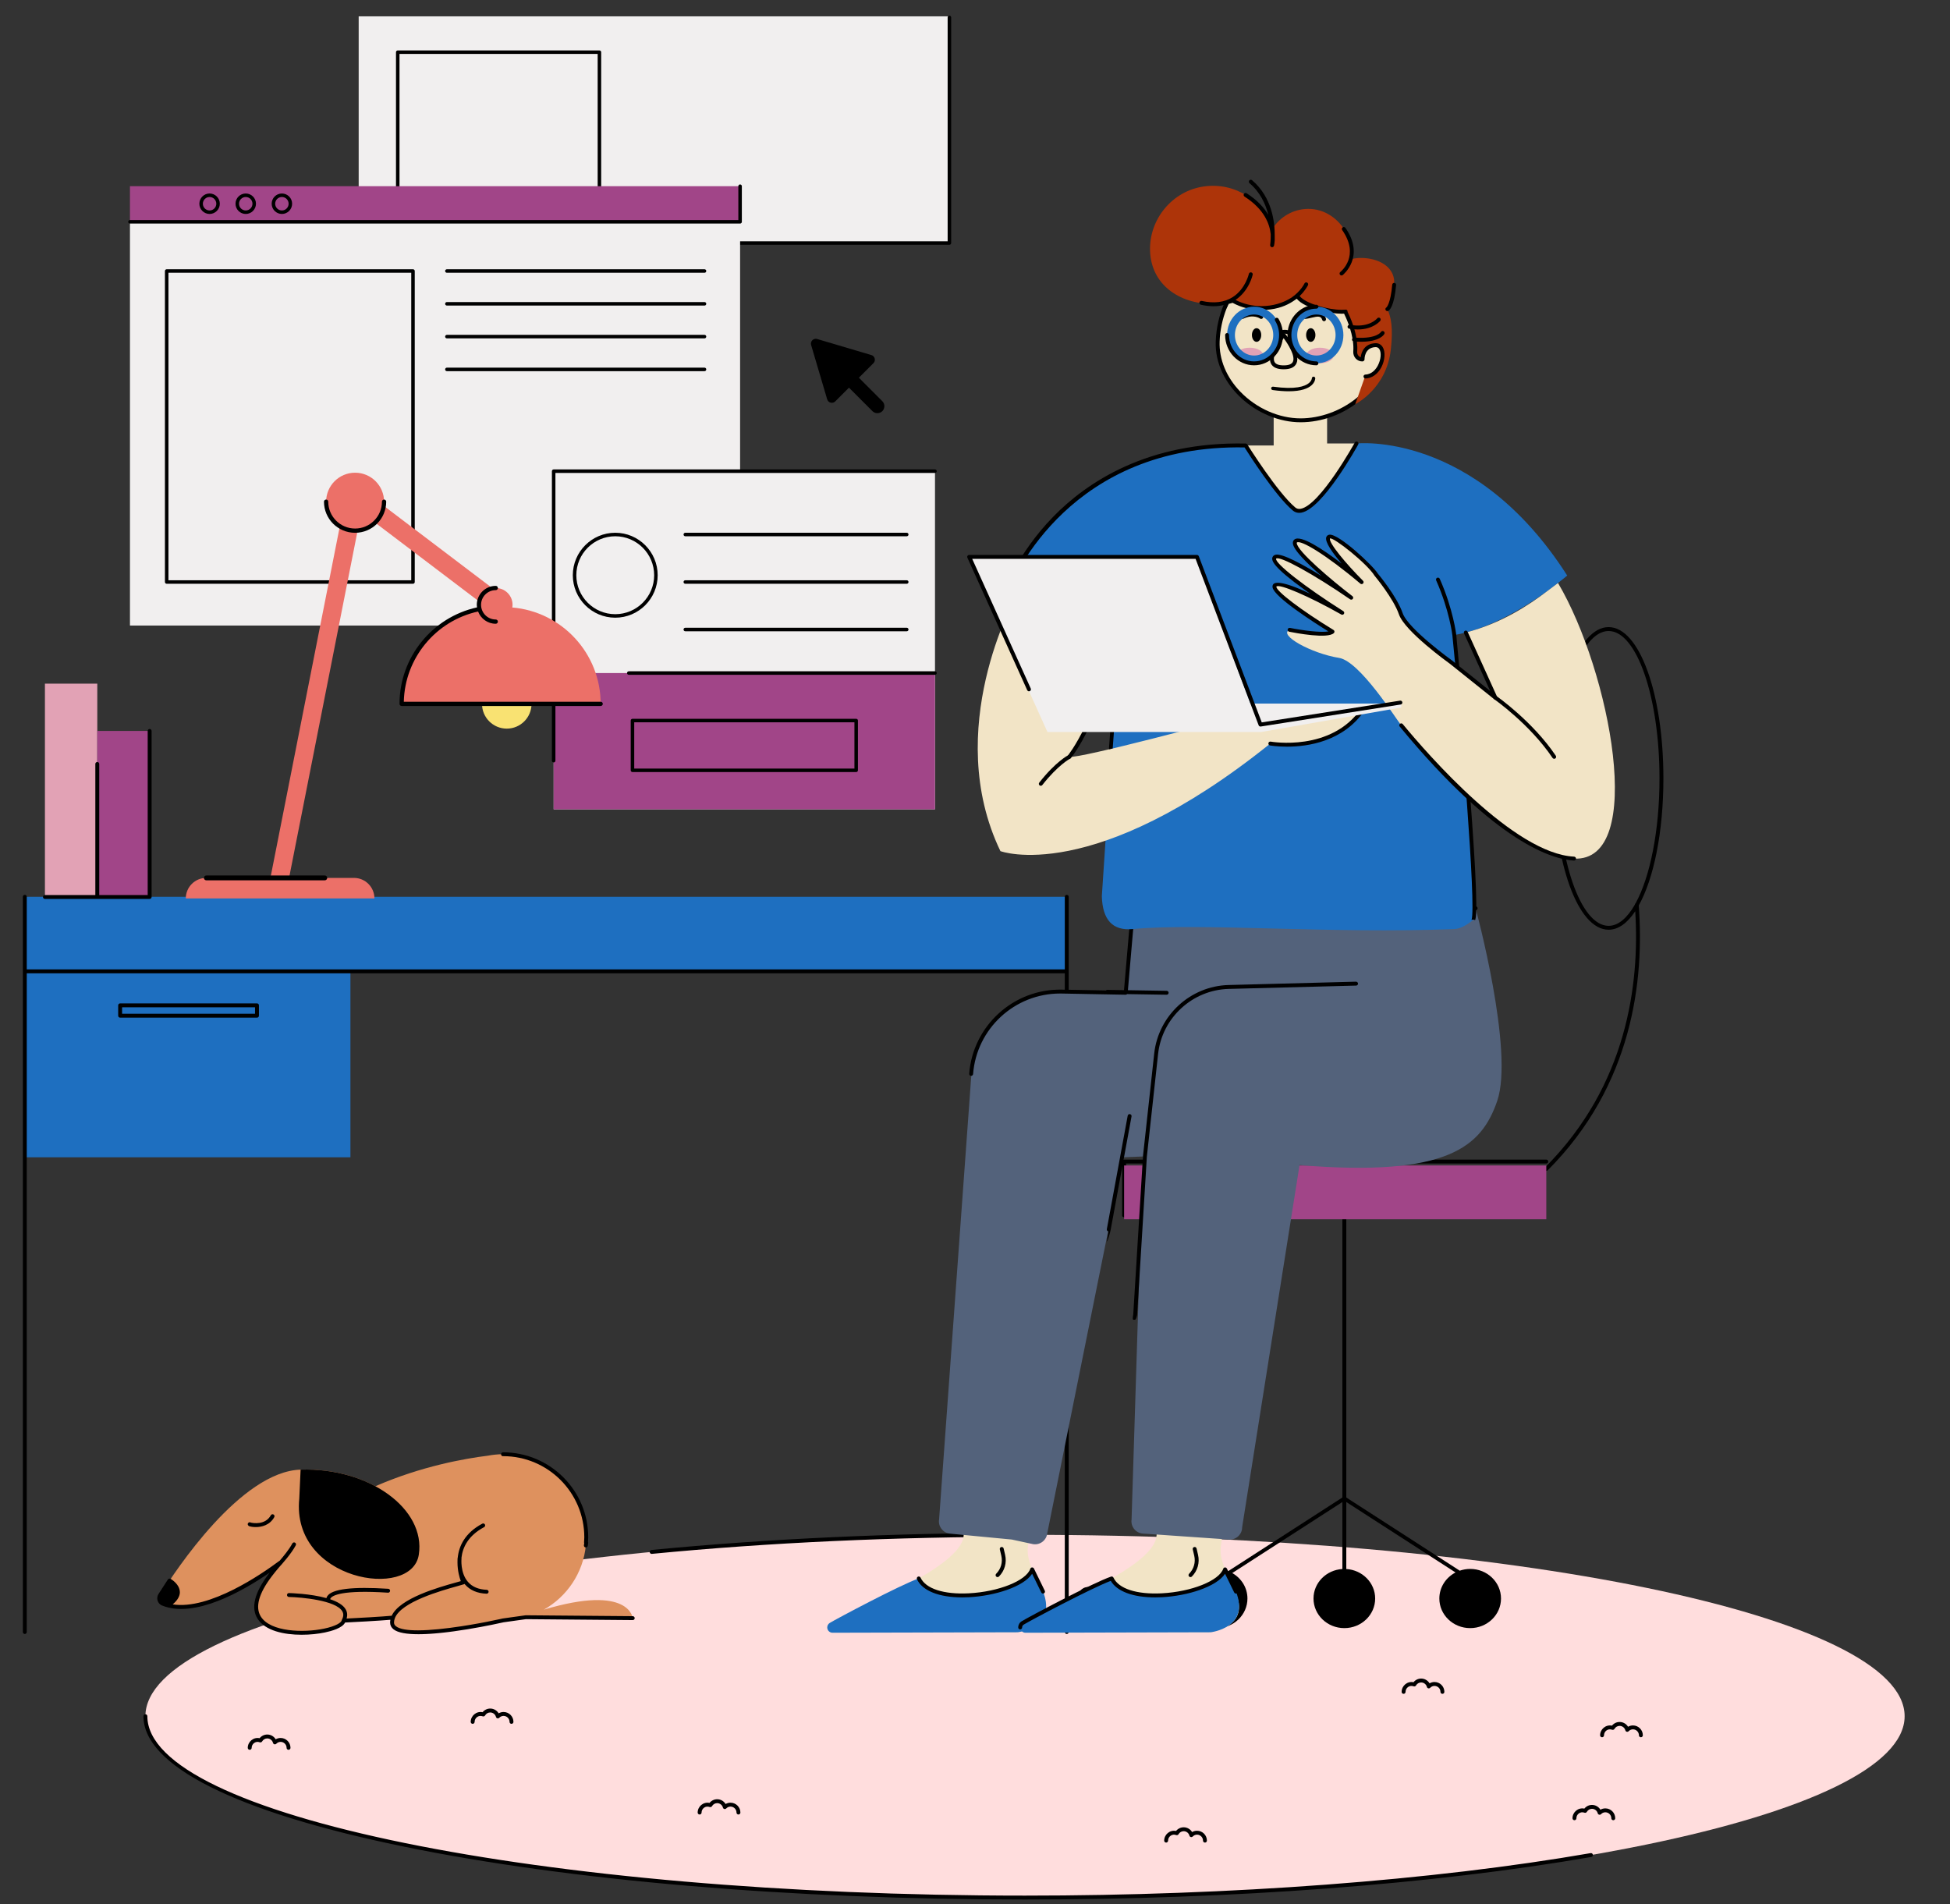 <svg viewBox="156 110.988 499.2 487.516" xmlns="http://www.w3.org/2000/svg" overflow="visible">
    <rect x="156" y="110.988" width="499.2" height="487.516" fill="#333333" stroke="none"/>
    <g id="Master/Spot Illustration/Working" stroke="none" stroke-width="1" fill="none" fill-rule="evenodd">
        <g id="Floor/Carpet" transform="translate(151.722, 471.398) scale(1 1)">
            <g id="Floor/Carpet/White" stroke="none" stroke-width="1" fill="none" fill-rule="evenodd">
                <g id="Simple-Carpet" transform="translate(41, 32)">
                    <path d="M450.862,46.93 C450.862,72.573 350.045,93.361 225.681,93.361 C101.318,93.361 0.501,72.573 0.501,46.93 C0.501,21.286 101.318,0.499 225.681,0.499 C350.045,0.499 450.862,21.286 450.862,46.93" id="Carpet" fill="#FDD"/>
                    <path d="M27.204,55.534 C27.48,55.534 27.704,55.31 27.704,55.034 C27.704,54.017 28.708,53.213 29.77,53.61 C30.001,53.694 30.257,53.604 30.38,53.392 C30.658,52.91 31.151,52.622 31.697,52.622 C32.387,52.622 32.992,53.092 33.168,53.764 C33.214,53.94 33.351,54.077 33.527,54.122 C33.701,54.168 33.889,54.113 34.014,53.982 C34.306,53.676 34.697,53.507 35.116,53.507 C35.958,53.507 36.644,54.192 36.644,55.034 C36.644,55.31 36.868,55.534 37.144,55.534 C37.42,55.534 37.644,55.31 37.644,55.034 C37.644,53.64 36.51,52.507 35.116,52.507 C34.665,52.507 34.234,52.624 33.854,52.845 C33.406,52.1 32.595,51.622 31.697,51.622 C30.936,51.622 30.217,51.974 29.741,52.561 C28.168,52.228 26.704,53.471 26.704,55.034 C26.704,55.31 26.928,55.534 27.204,55.534 M370.476,81.984 C330.035,88.998 278.613,92.861 225.681,92.861 C101.792,92.861 1,72.257 1,46.93 C1,46.654 0.777,46.43 0.5,46.43 C0.224,46.43 0,46.654 0,46.93 C0,59.596 23.565,71.429 66.353,80.252 C108.917,89.028 165.5,93.861 225.681,93.861 C278.668,93.861 330.151,89.993 370.647,82.969 C370.919,82.922 371.101,82.663 371.054,82.391 C371.007,82.118 370.748,81.928 370.476,81.984 M84.281,48.887 C84.557,48.887 84.781,48.663 84.781,48.387 C84.781,47.368 85.792,46.565 86.846,46.962 C87.074,47.049 87.334,46.957 87.457,46.745 C87.735,46.263 88.227,45.974 88.774,45.974 C89.464,45.974 90.069,46.444 90.245,47.116 C90.291,47.291 90.428,47.428 90.603,47.473 C90.78,47.517 90.965,47.465 91.09,47.335 C91.383,47.027 91.775,46.858 92.193,46.858 C93.035,46.858 93.721,47.544 93.721,48.387 C93.721,48.663 93.944,48.887 94.221,48.887 C94.497,48.887 94.721,48.663 94.721,48.387 C94.721,46.992 93.587,45.858 92.193,45.858 C91.742,45.858 91.311,45.975 90.932,46.197 C90.483,45.453 89.672,44.974 88.774,44.974 C88.013,44.974 87.294,45.326 86.819,45.914 C85.248,45.571 83.781,46.822 83.781,48.387 C83.781,48.663 84.004,48.887 84.281,48.887 M374.247,70.53 C373.797,70.53 373.366,70.647 372.986,70.869 C372.538,70.125 371.727,69.645 370.829,69.645 C370.068,69.645 369.35,69.998 368.873,70.586 C367.301,70.244 365.835,71.494 365.835,73.058 C365.835,73.335 366.059,73.558 366.335,73.558 C366.612,73.558 366.835,73.335 366.835,73.058 C366.835,72.04 367.846,71.236 368.901,71.634 C369.127,71.721 369.389,71.63 369.512,71.417 C369.79,70.933 370.282,70.645 370.829,70.645 C371.518,70.645 372.123,71.115 372.299,71.788 C372.346,71.963 372.482,72.099 372.658,72.145 C372.834,72.191 373.019,72.137 373.145,72.007 C373.438,71.699 373.829,71.53 374.247,71.53 C375.09,71.53 375.775,72.216 375.775,73.058 C375.775,73.335 375.999,73.558 376.275,73.558 C376.552,73.558 376.775,73.335 376.775,73.058 C376.775,71.664 375.641,70.53 374.247,70.53 M381.316,49.296 C380.866,49.296 380.434,49.413 380.055,49.634 C379.607,48.889 378.796,48.411 377.898,48.411 C377.137,48.411 376.418,48.763 375.942,49.35 C374.366,49.02 372.905,50.262 372.905,51.823 C372.905,52.099 373.128,52.323 373.405,52.323 C373.681,52.323 373.905,52.099 373.905,51.823 C373.905,50.806 374.908,50 375.971,50.399 C376.2,50.485 376.458,50.393 376.58,50.181 C376.859,49.699 377.351,49.411 377.898,49.411 C378.587,49.411 379.192,49.881 379.369,50.554 C379.415,50.729 379.552,50.866 379.728,50.911 C379.903,50.957 380.09,50.902 380.215,50.771 C380.507,50.465 380.898,50.296 381.316,50.296 C382.159,50.296 382.845,50.981 382.845,51.823 C382.845,52.099 383.068,52.323 383.345,52.323 C383.621,52.323 383.845,52.099 383.845,51.823 C383.845,50.43 382.71,49.296 381.316,49.296 M322.598,41.208 C322.874,41.208 323.098,40.984 323.098,40.708 C323.098,39.691 324.101,38.886 325.164,39.284 C325.394,39.368 325.651,39.277 325.774,39.066 C326.052,38.584 326.545,38.296 327.091,38.296 C327.781,38.296 328.386,38.765 328.562,39.438 C328.608,39.614 328.746,39.751 328.921,39.796 C329.096,39.842 329.283,39.787 329.408,39.656 C329.7,39.349 330.091,39.18 330.51,39.18 C331.352,39.18 332.038,39.866 332.038,40.708 C332.038,40.984 332.262,41.208 332.538,41.208 C332.814,41.208 333.038,40.984 333.038,40.708 C333.038,39.314 331.904,38.18 330.51,38.18 C330.059,38.18 329.628,38.298 329.248,38.518 C328.8,37.774 327.989,37.296 327.091,37.296 C326.33,37.296 325.611,37.648 325.135,38.235 C323.559,37.903 322.099,39.145 322.098,40.708 C322.098,40.984 322.322,41.208 322.598,41.208 M261.808,79.283 C262.084,79.283 262.308,79.059 262.308,78.783 C262.308,77.766 263.312,76.961 264.374,77.359 C264.603,77.443 264.861,77.353 264.983,77.141 C265.262,76.659 265.754,76.371 266.301,76.371 C266.99,76.371 267.595,76.841 267.772,77.513 C267.818,77.687 267.955,77.824 268.13,77.87 C268.306,77.915 268.492,77.862 268.617,77.731 C268.91,77.425 269.301,77.256 269.719,77.256 C270.562,77.256 271.247,77.941 271.247,78.783 C271.247,79.059 271.471,79.283 271.747,79.283 C272.024,79.283 272.247,79.059 272.247,78.783 C272.247,77.389 271.113,76.256 269.719,76.256 C269.268,76.256 268.837,76.373 268.458,76.594 C268.01,75.849 267.199,75.371 266.301,75.371 C265.54,75.371 264.821,75.723 264.345,76.31 C262.77,75.98 261.308,77.221 261.308,78.783 C261.308,79.059 261.531,79.283 261.808,79.283 M149.03,69.412 C148.582,68.668 147.771,68.189 146.873,68.189 C146.112,68.189 145.393,68.542 144.917,69.129 C143.341,68.798 141.88,70.039 141.88,71.601 C141.88,71.878 142.103,72.101 142.38,72.101 C142.656,72.101 142.88,71.878 142.88,71.601 C142.879,70.585 143.883,69.779 144.946,70.178 C145.176,70.262 145.433,70.171 145.556,69.96 C145.834,69.477 146.327,69.189 146.873,69.189 C147.562,69.189 148.167,69.659 148.344,70.332 C148.39,70.508 148.527,70.644 148.703,70.689 C148.878,70.735 149.065,70.68 149.19,70.55 C149.482,70.243 149.873,70.074 150.291,70.074 C151.134,70.074 151.82,70.76 151.82,71.601 C151.82,71.878 152.043,72.101 152.32,72.101 C152.596,72.101 152.82,71.878 152.82,71.601 C152.82,70.208 151.685,69.074 150.291,69.074 C149.841,69.074 149.41,69.191 149.03,69.412 M130.1,5.378 C130.116,5.378 130.132,5.377 130.149,5.376 C160.142,2.471 192.284,1 225.681,1 C225.957,1 226.181,0.776 226.181,0.5 C226.181,0.223 225.957,-1.13686838e-13 225.681,-1.13686838e-13 C192.252,-1.13686838e-13 160.078,1.473 130.052,4.38 C129.777,4.407 129.576,4.651 129.603,4.926 C129.628,5.184 129.846,5.378 130.1,5.378 M239.764,16.89 C240.04,16.89 240.264,16.667 240.264,16.39 C240.264,15.374 241.268,14.569 242.331,14.967 C242.561,15.051 242.818,14.961 242.94,14.749 C243.218,14.266 243.711,13.978 244.257,13.978 C244.947,13.978 245.552,14.448 245.728,15.12 C245.774,15.295 245.911,15.431 246.087,15.477 C246.262,15.521 246.448,15.469 246.574,15.339 C246.866,15.032 247.258,14.863 247.676,14.863 C248.518,14.863 249.204,15.549 249.204,16.39 C249.204,16.667 249.428,16.89 249.704,16.89 C249.98,16.89 250.204,16.667 250.204,16.39 C250.204,14.997 249.07,13.863 247.676,13.863 C247.225,13.863 246.794,13.98 246.415,14.201 C245.967,13.457 245.156,12.978 244.257,12.978 C243.496,12.978 242.777,13.331 242.301,13.918 C240.73,13.587 239.264,14.828 239.264,16.39 C239.264,16.667 239.488,16.89 239.764,16.89" id="Fill-15" fill="#000"/>
                </g>
            </g>
        </g>
        <g id="Working Stuff" transform="translate(180.822, 90.172) scale(1 1)">
            <g id="Working Stuff/Windows" stroke="none" stroke-width="1" fill="none" fill-rule="evenodd">
                <g id="Working-Windows" transform="translate(8, 24)">
                    <polygon id="Fill-1" fill="#F1EFEF" points="59 59 210 59 210 1 59 1"/>
                    <path d="M210.225,0.823 C210.473,0.823 210.674,1.024 210.674,1.272 L210.674,59.03 C210.674,59.278 210.473,59.479 210.225,59.479 L59.238,59.479 C58.99,59.479 58.789,59.278 58.789,59.03 C58.789,58.782 58.99,58.58 59.238,58.58 L209.776,58.58 L209.776,1.272 C209.776,1.024 209.977,0.823 210.225,0.823 Z M120.631,9.726 C120.879,9.726 121.08,9.927 121.08,10.176 L121.08,51.141 C121.08,51.389 120.879,51.59 120.631,51.59 L69.001,51.59 C68.752,51.59 68.552,51.389 68.552,51.141 L68.552,10.176 C68.552,9.927 68.752,9.726 69.001,9.726 L120.631,9.726 Z M120.182,10.625 L69.45,10.625 L69.45,50.692 L120.182,50.692 L120.182,10.625 Z" id="Combined-Shape" fill="#000"/>
                    <polygon id="Fill-8" fill="#F1EFEF" points="0.449 156.955 156.642 156.955 156.642 53.601 0.449 53.601"/>
                    <polygon id="Fill-9" fill="#F1EFEF" points="108.916 204 206.537 204 206.537 117.437 108.916 117.437"/>
                    <path d="M206.537,169.115 L206.537,204 L108.916,204 L108.916,169.115 L206.537,169.115 Z M156.642,44.482 L156.642,53.601 L0.449,53.601 L0.449,44.482 L156.642,44.482 Z" id="Interface-color" fill="#A14588"/>
                    <path d="M186.362,180.825 C186.61,180.825 186.811,181.025 186.811,181.274 L186.811,194.012 C186.811,194.26 186.61,194.461 186.362,194.461 L129.091,194.461 C128.843,194.461 128.642,194.26 128.642,194.012 L128.642,181.274 C128.642,181.025 128.843,180.825 129.091,180.825 L186.362,180.825 Z M185.913,181.724 L129.54,181.724 L129.54,193.563 L185.913,193.563 L185.913,181.724 Z M206.537,116.988 C206.785,116.988 206.986,117.189 206.986,117.438 C206.986,117.686 206.785,117.887 206.537,117.887 L109.365,117.887 L109.365,191.551 C109.365,191.799 109.164,192 108.916,192 C108.668,192 108.467,191.799 108.467,191.551 L108.467,117.438 C108.467,117.189 108.668,116.988 108.916,116.988 L206.537,116.988 Z M206.537,168.665 C206.785,168.665 206.986,168.867 206.986,169.115 C206.986,169.363 206.785,169.564 206.537,169.564 L128.151,169.564 C127.903,169.564 127.702,169.363 127.702,169.115 C127.702,168.867 127.903,168.665 128.151,168.665 L206.537,168.665 Z M199.306,157.519 C199.554,157.519 199.755,157.72 199.755,157.969 C199.755,158.217 199.554,158.418 199.306,158.418 L142.613,158.418 C142.365,158.418 142.164,158.217 142.164,157.969 C142.164,157.72 142.365,157.519 142.613,157.519 L199.306,157.519 Z M124.681,133.2 C130.669,133.2 135.542,138.078 135.542,144.073 C135.542,150.067 130.669,154.944 124.681,154.944 C118.691,154.944 113.818,150.067 113.818,144.073 C113.818,138.078 118.691,133.2 124.681,133.2 Z M124.681,134.099 C119.187,134.099 114.716,138.574 114.716,144.073 C114.716,149.572 119.187,154.045 124.681,154.045 C130.175,154.045 134.644,149.572 134.644,144.073 C134.644,138.574 130.175,134.099 124.681,134.099 Z M199.306,145.36 C199.554,145.36 199.755,145.561 199.755,145.809 C199.755,146.057 199.554,146.258 199.306,146.258 L142.613,146.258 C142.365,146.258 142.164,146.057 142.164,145.809 C142.164,145.561 142.365,145.36 142.613,145.36 L199.306,145.36 Z M199.306,133.2 C199.554,133.2 199.755,133.402 199.755,133.65 C199.755,133.898 199.554,134.099 199.306,134.099 L142.613,134.099 C142.365,134.099 142.164,133.898 142.164,133.65 C142.164,133.402 142.365,133.2 142.613,133.2 L199.306,133.2 Z" id="Combined-Shape" fill="#000"/>
                    <path d="M72.905,65.746 C73.153,65.746 73.353,65.947 73.353,66.195 L73.353,145.809 C73.353,146.058 73.153,146.258 72.905,146.258 L9.85,146.258 C9.601,146.258 9.401,146.058 9.401,145.809 L9.401,66.195 C9.401,65.947 9.601,65.746 9.85,65.746 L72.905,65.746 Z M72.457,66.644 L10.299,66.644 L10.299,145.359 L72.457,145.359 L72.457,66.644 Z M147.531,90.933 C147.779,90.933 147.98,91.134 147.98,91.382 C147.98,91.63 147.779,91.831 147.531,91.831 L81.583,91.831 C81.334,91.831 81.134,91.63 81.134,91.382 C81.134,91.134 81.334,90.933 81.583,90.933 L147.531,90.933 Z M147.531,82.537 C147.779,82.537 147.98,82.738 147.98,82.986 C147.98,83.234 147.779,83.436 147.531,83.436 L81.583,83.436 C81.334,83.436 81.134,83.234 81.134,82.986 C81.134,82.738 81.334,82.537 81.583,82.537 L147.531,82.537 Z M147.531,74.141 C147.779,74.141 147.98,74.343 147.98,74.591 C147.98,74.839 147.779,75.04 147.531,75.04 L81.583,75.04 C81.334,75.04 81.134,74.839 81.134,74.591 C81.134,74.343 81.334,74.141 81.583,74.141 L147.531,74.141 Z M147.531,65.746 C147.779,65.746 147.98,65.947 147.98,66.195 C147.98,66.443 147.779,66.644 147.531,66.644 L81.583,66.644 C81.334,66.644 81.134,66.443 81.134,66.195 C81.134,65.947 81.334,65.746 81.583,65.746 L147.531,65.746 Z M156.642,44.033 C156.89,44.033 157.091,44.233 157.091,44.482 L157.091,53.601 C157.091,53.849 156.89,54.05 156.642,54.05 L0.449,54.05 C0.201,54.05 8.52651283e-14,53.849 8.52651283e-14,53.601 C8.52651283e-14,53.353 0.201,53.152 0.449,53.152 L156.193,53.152 L156.193,44.482 C156.193,44.233 156.394,44.033 156.642,44.033 Z M20.833,46.349 C22.275,46.349 23.451,47.524 23.451,48.969 C23.451,50.414 22.275,51.591 20.833,51.591 C19.39,51.591 18.214,50.414 18.214,48.969 C18.214,47.524 19.39,46.349 20.833,46.349 Z M30.088,46.349 C31.531,46.349 32.707,47.524 32.707,48.969 C32.707,50.414 31.531,51.591 30.088,51.591 C28.645,51.591 27.47,50.414 27.47,48.969 C27.47,47.524 28.645,46.349 30.088,46.349 Z M39.344,46.349 C40.787,46.349 41.962,47.524 41.962,48.969 C41.962,50.414 40.787,51.591 39.344,51.591 C37.901,51.591 36.726,50.414 36.726,48.969 C36.726,47.524 37.901,46.349 39.344,46.349 Z M20.833,47.247 C19.883,47.247 19.112,48.019 19.112,48.969 C19.112,49.919 19.883,50.692 20.833,50.692 C21.782,50.692 22.553,49.919 22.553,48.969 C22.553,48.019 21.782,47.247 20.833,47.247 Z M30.088,47.247 C29.139,47.247 28.368,48.019 28.368,48.969 C28.368,49.919 29.139,50.692 30.088,50.692 C31.037,50.692 31.809,49.919 31.809,48.969 C31.809,48.019 31.037,47.247 30.088,47.247 Z M39.344,47.247 C38.395,47.247 37.624,48.019 37.624,48.969 C37.624,49.919 38.395,50.692 39.344,50.692 C40.293,50.692 41.064,49.919 41.064,48.969 C41.064,48.019 40.293,47.247 39.344,47.247 Z" id="Combined-Shape" fill="#000"/>
                    <path d="M176.367,83.599 L190.256,87.714 C191.157,87.981 191.446,89.117 190.781,89.783 L187.052,93.514 L193.055,99.521 C193.756,100.223 193.756,101.361 193.055,102.063 C192.704,102.414 192.245,102.589 191.785,102.589 C191.325,102.589 190.867,102.414 190.516,102.063 L184.513,96.055 L181.003,99.569 C180.339,100.235 179.204,99.946 178.937,99.044 L174.826,85.142 C174.546,84.199 175.424,83.32 176.367,83.599 Z" id="Combined-Shape" fill="#000"/>
                </g>
            </g>
        </g>
        <g id="Desk" transform="translate(161, 285.77)">
            <polygon fill="#1E6FC0" points="268.09 54.797 1.352 54.797 1.352 121.482 84.708 121.482 84.708 73.643 268.09 73.643"/>
            <path d="M268.09,54.297 C267.814,54.297 267.59,54.521 267.59,54.797 L267.59,73.384 L1.852,73.384 L1.852,54.797 C1.852,54.521 1.629,54.297 1.352,54.297 C1.076,54.297 0.852,54.521 0.852,54.797 L0.852,243.011 C0.852,243.287 1.076,243.511 1.352,243.511 C1.629,243.511 1.852,243.287 1.852,243.011 L1.852,74.384 L267.59,74.384 L267.59,243.011 C267.59,243.287 267.814,243.511 268.09,243.511 C268.366,243.511 268.59,243.287 268.59,243.011 L268.59,54.797 C268.59,54.521 268.366,54.297 268.09,54.297 L268.09,54.297 Z M26.255,84.739 L60.288,84.739 L60.288,83.082 L26.255,83.082 L26.255,84.739 Z M60.788,82.082 L25.755,82.082 C25.479,82.082 25.255,82.306 25.255,82.582 L25.255,85.239 C25.255,85.516 25.479,85.739 25.755,85.739 L60.788,85.739 C61.065,85.739 61.288,85.516 61.288,85.239 L61.288,82.582 C61.288,82.306 61.065,82.082 60.788,82.082 L60.788,82.082 Z" id="Fill-44" fill="#000"/>
            <polygon id="Fill-45" fill="#E2A2B5" points="6.5 54.839 19.905 54.839 19.905 0.23 6.5 0.23"/>
            <polygon id="Fill-46" fill="#A14588" points="19.905 54.839 33.31 54.839 33.31 12.338 19.905 12.338"/>
            <path d="M33.31,11.838 C33.033,11.838 32.81,12.062 32.81,12.338 L32.81,54.339 L20.405,54.339 L20.405,20.79 C20.405,20.514 20.181,20.29 19.905,20.29 C19.628,20.29 19.405,20.514 19.405,20.79 L19.405,54.339 L6.5,54.339 C6.224,54.339 6,54.563 6,54.839 C6,55.116 6.224,55.339 6.5,55.339 L33.31,55.339 C33.586,55.339 33.81,55.116 33.81,54.839 L33.81,12.338 C33.81,12.062 33.586,11.838 33.31,11.838" id="Path" fill="#000"/>
        </g>
        <g id="Chair" transform="translate(443.272, 271.524)">
            <path d="M131.249,71.057 C129.285,74.494 126.985,76.475 124.529,76.475 C117.344,76.475 111.499,59.546 111.499,38.737 C111.499,17.929 117.344,1 124.529,1 C131.713,1 137.559,17.929 137.559,38.737 C137.559,52.194 135.113,64.02 131.442,70.703 C131.331,70.788 131.259,70.913 131.249,71.057 Z M124.529,0 C116.662,0 110.499,17.015 110.499,38.737 C110.499,60.46 116.662,77.475 124.529,77.475 C127.021,77.475 129.341,75.764 131.349,72.739 C132.51,91.369 129.258,117.324 108.229,138.353 C108.034,138.549 108.034,138.865 108.229,139.06 C108.327,139.158 108.455,139.207 108.583,139.207 C108.711,139.207 108.838,139.158 108.936,139.06 C130.769,117.227 133.677,90.177 132.249,71.257 C136.075,64.408 138.559,52.524 138.559,38.737 C138.559,17.015 132.396,0 124.529,0 Z M109.083,136.821 C109.083,136.545 108.859,136.321 108.583,136.321 L0.5,136.321 C0.223,136.321 -1.27897692e-12,136.545 -1.27897692e-12,136.821 L-1.27897692e-12,150.593 C-1.27897692e-12,150.869 0.223,151.093 0.5,151.093 C0.776,151.093 1,150.869 1,150.593 L1,137.321 L108.583,137.321 C108.859,137.321 109.083,137.098 109.083,136.821 M86.426,241.555 L57.378,222.819 L57.378,140.499 C57.378,140.233 57.154,140.019 56.878,140.019 C56.601,140.019 56.378,140.233 56.378,140.499 L56.378,222.819 L27.159,241.665 C26.239,241.305 25.235,241.103 24.18,241.103 C19.821,241.103 16.288,244.496 16.288,248.68 C16.288,252.865 19.821,256.257 24.18,256.257 C28.539,256.257 32.073,252.865 32.073,248.68 C32.073,245.901 30.509,243.478 28.186,242.16 L56.378,223.976 L56.378,241.127 C52.253,241.377 48.985,244.658 48.985,248.68 C48.985,252.865 52.519,256.257 56.878,256.257 C61.237,256.257 64.77,252.865 64.77,248.68 C64.77,244.657 61.503,241.376 57.378,241.127 L57.378,223.976 L85.341,242.012 C82.876,243.295 81.2,245.798 81.2,248.68 C81.2,252.865 84.734,256.257 89.092,256.257 C93.452,256.257 96.985,252.865 96.985,248.68 C96.985,244.496 93.452,241.103 89.092,241.103 C88.156,241.103 87.26,241.267 86.426,241.555 Z" id="Fill-161" fill="#000"/>
            <polygon fill="#A14588" points="0.499 151.593 108.582 151.593 108.582 137.822 0.499 137.822"/>
        </g>
        <g transform="translate(481.908, 153.5) scale(-1, 1) translate(-481.908, -153.5) translate(216.408, -222) scale(1 1)" id="Master/Character/Sitting on Chair">
            <defs>
                <polygon id="mastercharactersitting-on-chair-path-1" points="0 0 46.889 0 46.889 52.956 0 52.956"/>
            </defs>
            <g id="Master/Character/Sitting on Chair" stroke="none" stroke-width="1" fill="none" fill-rule="evenodd">
                <g id="Lower Body/Sitting on Chair" transform="translate(71, 393) scale(1 1)">
                    <g id="Lower Body/Sitting on Chair/Long Pants Blue" stroke="none" stroke-width="1" fill="none" fill-rule="evenodd">
                        <g id="Group" transform="translate(136, 172)">
                            <path d="M171.995,183.462 C165.998,179.787 138.348,169.508 137.72,161.137 C136.744,148.145 136.777,127.373 136.95,112.433 C128.895,113.282 119.621,114.167 109.759,114.931 L120.922,161.337 C121.462,165.524 122.189,165.925 117.637,175.423 C116.646,177.488 116.446,179.151 116.715,180.493 C106.534,175.709 88.833,167.816 88.332,161.137 C87.356,148.145 87.39,127.373 87.562,112.433 C79.507,113.282 70.234,114.167 60.371,114.931 L71.534,161.337 C72.074,165.524 72.801,165.925 68.249,175.423 C63.935,184.42 74.488,185.844 74.488,185.844 L121.891,185.963 C122.237,185.964 122.549,185.83 122.788,185.617 C123.441,185.784 123.875,185.844 123.875,185.844 L171.278,185.963 C172.026,185.965 172.632,185.359 172.632,184.612 C172.632,184.142 172.396,183.707 171.995,183.462" id="Skin" fill="#f2e4c6"/>
                            <path d="M171.995,183.462 C170.256,182.397 153.927,173.712 149.204,172.063 C145.635,179.768 122.364,176.138 120.171,169.741 C120.142,169.812 117.416,175.37 117.388,175.441 C116.625,177.381 116.47,178.96 116.692,180.25 C111.001,177.251 102.913,173.145 99.817,172.063 C96.247,179.768 72.976,176.138 70.783,169.741 C70.755,169.812 68.028,175.37 68,175.441 C64.35,184.728 74.488,185.844 74.488,185.844 L121.891,185.963 C122.227,185.964 122.532,185.837 122.769,185.634 C123.432,185.794 123.875,185.844 123.875,185.844 L171.279,185.963 C172.026,185.965 172.632,185.359 172.632,184.612 C172.632,184.142 172.396,183.707 171.995,183.462" id="Shoes" fill="#1E6FC0"/>
                            <path d="M125.39,162.106 L141.363,160.579 C143.105,160.315 144.293,158.675 143.999,156.936 L135.628,41.572 C134.075,30.177 124.243,21.616 112.606,21.831 L96.222,22.134 L94.35,0.499 L6.65,0.499 C6.65,0.499 -3.294,37.078 1.137,49.874 C5.127,61.401 13.54,69.406 51.726,66.248 L66.418,158.956 C66.415,160.781 67.958,162.227 69.78,162.106 L91.816,160.579 C93.643,160.457 94.981,158.81 94.728,156.997 L91.816,64.044 L96.924,64.257 L116.316,160.528 C116.518,162.304 118.153,163.557 119.92,163.289" id="Pants" fill="#53627B"/>
                            <path d="M94.73,53.759 L100.071,82.8 C100.104,83.052 100.814,85.782 101.062,85.782 C101.083,85.782 100.609,83.235 100.631,83.232 C100.905,83.196 101.098,82.945 101.062,82.671 L95.722,53.63 C95.686,53.356 95.432,53.157 95.161,53.198 C94.887,53.234 94.694,53.485 94.73,53.759 Z M122.869,183.035 C121.104,181.955 104.807,173.275 99.982,171.591 C99.959,171.583 99.936,171.586 99.913,171.581 C99.878,171.574 99.844,171.565 99.809,171.566 C99.776,171.566 99.746,171.575 99.714,171.582 C99.683,171.588 99.654,171.593 99.624,171.605 C99.594,171.618 99.568,171.637 99.54,171.656 C99.515,171.674 99.489,171.689 99.467,171.712 C99.443,171.735 99.426,171.764 99.407,171.793 C99.393,171.814 99.374,171.829 99.363,171.852 C98.044,174.701 93.421,176.198 86.998,175.872 C79.372,175.477 72.31,172.654 71.256,169.579 C71.189,169.386 71.012,169.255 70.807,169.244 C70.594,169.248 70.413,169.35 70.327,169.537 C70.282,169.634 69.638,170.95 68.981,172.291 C67.622,175.07 67.552,175.216 67.535,175.257 C67.435,175.509 67.556,175.792 67.805,175.898 C68.054,176.006 68.343,175.891 68.457,175.644 C68.504,175.542 69.198,174.124 69.88,172.731 C70.301,171.87 70.592,171.276 70.792,170.866 C73.021,174.236 80.42,176.533 86.946,176.871 C87.538,176.901 88.116,176.917 88.68,176.917 C94.345,176.917 98.487,175.38 100.051,172.68 C105.088,174.592 120.524,182.772 122.347,183.888 C122.596,184.041 122.744,184.311 122.744,184.612 C122.744,184.888 122.968,185.112 123.244,185.112 C123.521,185.112 123.744,184.888 123.744,184.612 C123.744,183.96 123.417,183.371 122.869,183.035 L122.869,183.035 Z M90.811,64.078 C90.811,64.08 90.812,64.082 90.812,64.083 L93.294,104.49 C93.316,104.751 93.578,105.836 93.835,105.836 C93.849,105.836 94.277,105.836 94.291,105.836 C94.566,105.812 94.314,104.68 94.291,104.404 L91.806,63.981 C91.806,63.979 91.805,63.978 91.805,63.976 C91.804,63.974 91.805,63.972 91.805,63.969 L88.931,37.684 C87.865,27.943 79.675,20.405 69.881,20.148 L37.264,19.295 C37.035,19.302 36.758,19.506 36.75,19.781 C36.744,20.057 36.961,20.287 37.237,20.295 L69.854,21.148 C79.151,21.391 86.925,28.547 87.936,37.793 L90.811,64.078 Z M95.664,21.479 L85.736,21.637 C85.459,21.641 85.239,21.869 85.244,22.145 C85.248,22.419 85.471,22.637 85.744,22.637 L85.751,22.637 L95.872,22.476 C95.97,22.577 96.101,22.642 96.232,22.635 L112.615,22.332 C112.756,22.329 112.894,22.328 113.034,22.328 C124.656,22.328 134.396,31.304 135.298,42.938 C135.319,43.2 135.537,43.399 135.796,43.399 C135.809,43.399 135.822,43.399 135.835,43.398 C136.111,43.377 136.317,43.136 136.295,42.861 C135.341,30.559 124.926,21.098 112.597,21.332 L101.302,21.541 C101.204,21.447 101.077,21.39 100.957,21.395 L96.666,21.464 L94.849,0.457 C94.826,0.198 94.61,4.26325641e-14 94.35,4.26325641e-14 L6.649,4.26325641e-14 C6.373,4.26325641e-14 6.149,0.223 6.149,0.5 C6.149,0.776 6.373,1 6.649,1 L93.892,1 L95.664,21.479 Z M149.415,171.608 C149.166,171.492 148.867,171.601 148.751,171.852 C147.431,174.701 142.808,176.198 136.386,175.872 C128.76,175.477 121.698,172.654 120.643,169.579 C120.577,169.386 120.399,169.255 120.195,169.244 C119.981,169.248 119.801,169.35 119.715,169.537 C119.67,169.634 119.025,170.95 118.369,172.291 C117.01,175.07 116.939,175.216 116.923,175.257 C116.823,175.509 116.943,175.792 117.192,175.898 C117.441,176.006 117.73,175.891 117.845,175.644 C117.891,175.542 118.586,174.124 119.267,172.731 C119.688,171.87 119.979,171.276 120.18,170.866 C122.409,174.236 129.807,176.533 136.334,176.871 C136.926,176.901 137.504,176.917 138.067,176.917 C144.015,176.917 148.29,175.226 149.659,172.272 C149.774,172.022 149.666,171.724 149.415,171.608 L149.415,171.608 Z M128.452,164.623 C128.515,164.353 128.348,164.085 128.079,164.021 C127.803,163.961 127.541,164.126 127.477,164.394 L127.097,166.023 C126.627,168.039 127.219,170.114 128.681,171.576 C128.779,171.674 128.907,171.722 129.035,171.722 C129.163,171.722 129.291,171.674 129.389,171.576 C129.584,171.381 129.584,171.064 129.389,170.869 C128.172,169.653 127.68,167.927 128.071,166.251 L128.452,164.623 Z M79.064,164.623 C79.127,164.353 78.96,164.085 78.691,164.021 C78.415,163.961 78.153,164.126 78.09,164.394 L77.709,166.023 C77.239,168.039 77.831,170.114 79.294,171.576 C79.391,171.674 79.519,171.722 79.647,171.722 C79.775,171.722 79.903,171.674 80.001,171.576 C80.196,171.381 80.196,171.064 80.001,170.869 C78.784,169.653 78.292,167.927 78.683,166.251 L79.064,164.623 Z" id="Fill-9" fill="#000"/>
                        </g>
                    </g>
                </g>
                <g id="Upper Body" transform="translate(8, 265) scale(1 1)">
                    <g id="Upper Body/Video Call" stroke="none" stroke-width="1" fill="none" fill-rule="evenodd">
                        <path d="M252.135,198.288 C247.49,202.16 236.136,181.516 236.136,181.516 C236.136,181.516 205.944,178.161 182.203,215.32 C182.203,215.32 196.912,228.221 211.105,230.546 C211.105,230.546 204.654,298.772 206.202,303.416 C208.083,304.968 209.717,305.771 211.105,305.826 C243.02,307.08 276.004,304.185 293.471,305.826 C298.548,306.303 301.17,303.495 301.336,297.403 L296.777,228.481 C296.777,228.481 311.164,226.931 326.13,219.965 C326.13,219.965 312.776,181 264.521,182.031 C264.521,182.031 256.779,194.418 252.135,198.288 Z" id="Fill" fill="#1E6FC0"/>
                        <path d="M206.202,303.416 C205.993,303.416 205.798,303.625 205.728,303.416 C204.163,298.724 210.344,233.081 210.607,230.495 C210.616,230.424 211.383,223.924 214.839,216.149 C214.952,215.897 215.248,215.783 215.499,215.895 C215.751,216.007 215.865,216.303 215.753,216.555 C212.363,224.182 211.609,230.539 211.601,230.602 C209.375,252.426 205.478,299.823 206.676,303.416 C206.764,303.678 206.622,303.329 206.36,303.416 C206.307,303.434 206.254,303.416 206.202,303.416" id="Fill-6" fill="#000"/>
                        <path d="M231.085,215.124 C232.535,212.748 242.683,203.607 243.407,205.661 C244.131,207.714 234.83,217.016 234.83,217.016 C234.83,217.016 249.568,204.574 251.743,206.506 C253.917,208.439 237.488,221.003 237.488,221.003 L237.514,220.985 C238.282,220.458 255.76,208.489 257.142,210.734 C258.555,213.03 239.783,224.869 239.783,224.869 C239.783,224.869 255.608,215.929 257.059,217.862 C258.508,219.795 242.282,229.689 242.282,229.689 C243.732,231.138 253.273,229.217 253.273,229.217 C256.333,230.506 247.692,235.28 240.605,236.407 C235.289,237.253 225.986,252.1 224.693,253.668 C217.597,262.271 195.884,287.032 180.46,287.788 C161.783,288.703 171.247,239.718 184.553,217.24 L184.553,217.24 L187.374,219.358 C192.015,222.885 199.05,227.557 208.16,229.916 L208.16,229.916 L208.161,229.917 L200.602,246.58 L211.877,237.553 C211.877,237.553 223.353,229.338 224.803,225.11 C226.253,220.882 231.085,215.124 231.085,215.124 Z M323.541,221.119 C323.541,221.119 342.284,254.705 327.303,285.873 C327.303,285.873 303.625,294.813 258.204,258.33 C258.204,258.33 242.499,261.229 234.525,249.632 L269.075,252.048 C269.075,252.048 307.009,262.249 309.666,261.739 C309.666,261.739 302.01,252.752 296.777,228.481 C296.777,228.481 314.464,225.466 323.541,221.119 Z M257.346,173 L257.346,182.032 L264.521,182.032 C264.521,182.032 256.779,194.418 252.134,198.289 C247.49,202.16 236.135,181.516 236.135,181.516 L236.135,181.516 L243.669,181.516 L243.669,173 L257.346,173 Z" id="Skin" fill="#f2e4c6"/>
                        <path d="M298.553,259.579 L296.278,228.461 C296.288,228.214 296.477,228.01 296.724,227.984 C296.866,227.969 310.934,226.392 325.499,219.707 C323.858,215.516 309.198,181.718 264.801,182.526 C263.687,184.29 256.813,195.041 252.455,198.673 C251.829,199.194 251.078,199.377 250.224,199.216 C244.792,198.19 236.066,182.428 235.698,181.757 C235.564,181.515 235.653,181.211 235.895,181.078 C236.136,180.945 236.441,181.033 236.574,181.275 C236.662,181.435 245.438,197.295 250.409,198.233 C250.961,198.336 251.423,198.23 251.814,197.904 C256.344,194.13 264.02,181.89 264.097,181.767 C264.187,181.624 264.342,181.536 264.51,181.532 C289.606,181 305.161,191.421 313.779,200.262 C323.12,209.845 326.57,219.705 326.604,219.803 C326.686,220.045 326.573,220.311 326.341,220.418 C312.905,226.673 299.774,228.601 297.26,228.925 L299.515,259.64 C299.515,259.92 299.32,259.717 299.053,259.717" id="Fill-8" fill="#000"/>
                        <path d="M200.603,247.079 C200.495,247.079 200.387,247.044 200.296,246.974 C200.114,246.832 200.052,246.583 200.147,246.372 L207.706,229.709 C207.82,229.458 208.115,229.346 208.368,229.46 C208.619,229.575 208.73,229.871 208.617,230.122 L201.921,244.883 L211.565,237.162 C211.7,237.065 222.949,228.976 224.331,224.947 C225.794,220.681 230.502,215.039 230.703,214.802 C231.947,212.751 240.682,204.596 243.066,204.869 C243.457,204.91 243.753,205.138 243.879,205.494 C244.308,206.712 242.243,209.577 239.946,212.258 C244.668,208.651 250.516,204.744 252.076,206.132 C252.252,206.288 252.458,206.572 252.441,207.036 C252.379,208.697 248.751,212.262 245.105,215.437 C249.786,212.55 255.104,209.623 256.843,209.991 C257.251,210.077 257.463,210.3 257.568,210.471 C258.126,211.377 257.578,213.106 249.285,219.068 C248.855,219.376 248.424,219.683 247.995,219.984 C255.345,216.498 257.064,217.036 257.459,217.561 C257.578,217.72 257.703,217.991 257.628,218.384 C257.146,220.887 246.913,227.414 243.34,229.625 C245.211,229.991 249.902,229.385 253.175,228.726 C253.443,228.67 253.709,228.847 253.764,229.118 C253.818,229.389 253.643,229.652 253.372,229.707 C251.735,230.037 243.49,231.602 241.929,230.042 C241.821,229.933 241.768,229.781 241.786,229.629 C241.804,229.477 241.892,229.341 242.022,229.262 C250.282,224.224 256.844,219.236 256.65,218.142 C255.915,217.36 248.303,220.63 240.03,225.304 C239.794,225.435 239.494,225.358 239.354,225.124 C239.215,224.891 239.288,224.59 239.517,224.445 C249.261,218.299 257.138,212.14 256.716,210.994 C255.808,210.198 247.133,214.967 237.772,221.413 C237.548,221.568 237.243,221.515 237.083,221.296 C236.924,221.076 236.969,220.769 237.185,220.605 C242.657,216.42 251.367,209.026 251.441,206.999 C251.445,206.909 251.423,206.89 251.412,206.879 C250.513,206.09 244.05,209.887 235.153,217.397 C234.948,217.57 234.644,217.551 234.462,217.354 C234.281,217.157 234.288,216.851 234.477,216.662 C238.843,212.295 243.318,206.911 242.936,205.827 C241.93,205.504 233.396,212.296 231.512,215.383 C231.421,215.501 226.679,221.182 225.277,225.271 C223.792,229.601 212.643,237.62 212.168,237.959 L200.915,246.969 C200.824,247.042 200.714,247.079 200.603,247.079" id="Fill-13" fill="#000"/>
                        <path d="M180.459,288.287 C180.195,288.287 179.974,288.079 179.96,287.811 C179.947,287.536 180.16,287.301 180.435,287.287 C195.788,286.535 217.898,261.12 224.308,253.349 C224.483,253.136 224.798,253.106 225.012,253.281 C225.225,253.457 225.255,253.772 225.079,253.985 C200.162,284.193 185.593,288.036 180.484,288.287 C180.476,288.287 180.468,288.287 180.459,288.287" id="Fill-15" fill="#000"/>
                        <path d="M185.535,262.239 C185.439,262.239 185.342,262.212 185.256,262.154 C185.027,262 184.967,261.689 185.12,261.46 C191.023,252.686 200.224,246.233 200.317,246.169 C200.545,246.011 200.855,246.067 201.013,246.294 C201.171,246.521 201.115,246.832 200.888,246.99 C200.797,247.053 191.745,253.404 185.951,262.018 C185.854,262.161 185.696,262.239 185.535,262.239" id="Fill-17" fill="#000"/>
                        <path d="M253.946,259.133 C248.596,259.133 239.557,257.833 234.113,249.915 C233.957,249.688 234.015,249.377 234.242,249.22 C234.47,249.063 234.781,249.121 234.938,249.349 C242.631,260.538 257.958,257.866 258.113,257.839 C258.38,257.785 258.645,257.967 258.695,258.24 C258.745,258.511 258.566,258.772 258.294,258.822 C258.242,258.832 256.521,259.133 253.946,259.133" id="Fill-21" fill="#000"/>
                        <path d="M309.666,262.239 C309.525,262.239 309.384,262.179 309.286,262.063 C308.969,261.693 301.487,252.703 296.289,228.586 C296.26,228.453 296.287,228.314 296.363,228.2 C296.439,228.088 296.559,228.011 296.693,227.988 C296.87,227.958 314.415,224.934 323.326,220.668 C323.574,220.548 323.874,220.654 323.993,220.903 C324.112,221.152 324.006,221.45 323.757,221.57 C315.591,225.48 300.365,228.344 297.376,228.883 C302.51,252.334 309.972,261.326 310.047,261.415 C310.226,261.625 310.2,261.941 309.99,262.12 C309.895,262.2 309.781,262.239 309.666,262.239" id="Fill-23" fill="#000"/>
                        <path d="M316.968,269.147 C316.82,269.147 316.673,269.081 316.574,268.955 C312.539,263.802 309.469,262.2 309.438,262.184 C309.193,262.059 309.095,261.757 309.22,261.511 C309.345,261.266 309.644,261.168 309.893,261.293 C310.026,261.361 313.191,263.014 317.361,268.339 C317.531,268.556 317.493,268.871 317.276,269.041 C317.184,269.112 317.076,269.147 316.968,269.147" id="Fill-25" fill="#000"/>
                        <polygon id="Computer" fill="#F1EFEF" points="277.189 210.906 263.276 248.119 263.217 248.104 224.693 248.104 224.693 249.104 260.561 255.382 315.259 255.382 335.345 210.906"/>
                        <path d="M260.728,253.98 C260.7,253.98 260.672,253.978 260.645,253.973 L224.819,248.337 C224.547,248.292 224.363,248.033 224.409,247.761 C224.455,247.489 224.71,247.306 224.985,247.351 L260.398,252.918 L276.517,210.381 C276.588,210.183 276.776,210.05 276.987,210.05 L335.301,210.05 C335.471,210.05 335.629,210.136 335.721,210.279 C335.813,210.422 335.826,210.602 335.756,210.756 L320.44,244.669 C320.327,244.921 320.028,245.033 319.779,244.919 C319.527,244.806 319.415,244.51 319.529,244.258 L334.526,211.05 L277.339,211.05 L261.198,253.649 C261.126,253.85 260.936,253.98 260.728,253.98" id="Fill-29" fill="#000"/>
                    </g>
                </g>
                <g id="Hair" transform="translate(104, 285) scale(1 1)">
                    <g id="Hair/Curly Pompadour" stroke="none" stroke-width="1" fill="none" fill-rule="evenodd">
                        <g id="Head" transform="translate(132, 111)">
                            <path d="M44.179,24.366 C44.588,35.691 33.36,45.088 22.457,45.088 C11.554,45.088 0.494,36.964 0.019,25.39 C-0.446,14.067 7.745,1.358 15.933,0.261 C32.608,-1.975 43.679,10.508 44.179,24.366" id="Fill-1" fill="#000"/>
                            <path d="M22.457,44.088 C12.476,44.088 1.479,36.559 1.018,25.35 C0.58,14.678 8.315,2.291 16.066,1.252 C17.313,1.085 18.558,1 19.766,1 C34.425,1 42.77,13.058 43.18,24.402 C43.345,28.984 41.463,33.553 37.881,37.268 C33.761,41.538 27.995,44.088 22.457,44.088" id="Skin" fill="#f2e4c6"/>
                        </g>
                        <path d="M161.628,106.511 C159.705,103.497 156.349,101.487 152.515,101.462 C148.311,101.435 144.613,103.995 142.694,107.737 C141.478,110.108 141.358,112.338 141.743,114.383 C140.89,114.153 139.98,114.022 139.031,114.022 C134.32,114.022 130.49,116.403 130.49,120.205 C130.49,122.4 131.199,125.971 132.225,127.121 C131.324,129.197 130.719,131.818 131.363,137.514 C132.496,147.544 140.468,151.463 140.468,151.463 L137.965,144.375 C133.483,144.201 132.068,136.177 135.448,136.351 C138.829,136.526 138.696,140.015 138.696,140.015 L138.768,140.015 C139.857,140.015 140.666,139.07 140.577,137.986 C140.181,133.135 143.036,127.757 143.036,127.757 C143.346,127.783 143.66,127.799 143.979,127.799 C147.436,127.799 153.99,126.136 155.329,123.748 C157.686,125.666 160.905,126.853 164.46,126.853 C167.186,126.853 169.716,126.156 171.811,124.966 C173.407,125.495 175.11,125.793 176.884,125.793 C185.615,125.793 192.725,120.775 192.993,112.182 C193.246,104.056 187.252,96.843 179.199,95.721 C171.125,94.596 164.014,99.464 161.628,106.511 Z" id="Hair" fill="#ad3409"/>
                        <path d="M132.492,126.699 C132.482,126.691 131.439,125.859 130.998,120.863 C130.973,120.589 130.741,120.391 130.456,120.409 C130.181,120.433 129.977,120.676 130.002,120.951 C130.492,126.507 131.745,127.434 131.992,127.563 C132.069,127.604 132.153,127.624 132.237,127.624 C132.419,127.624 132.596,127.531 132.684,127.364 C132.813,127.12 132.737,126.828 132.492,126.699 M143.671,118.402 C143.763,118.473 143.87,118.508 143.977,118.508 C144.126,118.508 144.273,118.441 144.371,118.315 C144.541,118.098 144.503,117.784 144.286,117.614 C144.077,117.449 139.205,113.501 143.803,106.887 C143.96,106.661 143.904,106.349 143.677,106.192 C143.45,106.034 143.139,106.09 142.981,106.317 C137.833,113.722 143.612,118.356 143.671,118.402 M161.284,110.928 C161.316,111.023 161.369,111.104 161.445,111.163 C161.453,111.17 161.462,111.173 161.471,111.178 C161.552,111.234 161.646,111.271 161.75,111.271 C161.775,111.271 161.802,111.269 161.828,111.265 C161.836,111.264 161.841,111.26 161.849,111.258 C161.861,111.255 161.873,111.257 161.885,111.253 C161.908,111.247 161.924,111.231 161.945,111.221 C161.977,111.208 162.009,111.195 162.036,111.176 C162.062,111.157 162.083,111.135 162.105,111.112 C162.127,111.089 162.149,111.066 162.167,111.039 C162.184,111.012 162.195,110.984 162.206,110.954 C162.219,110.925 162.231,110.895 162.237,110.863 C162.243,110.831 162.242,110.8 162.241,110.766 C162.241,110.742 162.248,110.72 162.244,110.694 C162.24,110.662 162.085,109.604 162.102,107.998 C162.338,105.488 163.643,101.618 168.807,98.315 C169.04,98.167 169.108,97.857 168.959,97.625 C168.81,97.392 168.501,97.324 168.268,97.473 C165.506,99.239 163.781,101.177 162.712,103.016 C163.395,100.239 164.785,97.215 167.531,94.881 C167.741,94.702 167.766,94.386 167.588,94.176 C167.409,93.966 167.093,93.94 166.883,94.119 C161.743,98.488 161.039,104.915 161.082,108.399 C161.007,109.902 161.261,110.879 161.269,110.906 C161.271,110.916 161.281,110.92 161.284,110.928 M179.757,125.025 C176.611,125.727 173.944,125.396 171.826,124.045 C168.575,121.97 167.704,118.137 167.696,118.098 C167.636,117.829 167.37,117.658 167.101,117.717 C166.831,117.775 166.66,118.041 166.718,118.31 C166.755,118.48 167.653,122.443 171.114,124.766 C169.117,125.802 166.829,126.352 164.459,126.352 C161.631,126.352 158.94,125.572 156.737,124.145 C154.459,122.565 153.534,120.695 153.469,120.559 C153.351,120.311 153.054,120.202 152.804,120.322 C152.554,120.439 152.447,120.736 152.564,120.986 C152.619,121.102 153.249,122.387 154.7,123.772 C153.165,125.742 147.297,127.299 143.978,127.299 C143.733,127.299 143.421,127.289 143.154,127.27 C143.118,127.262 143.081,127.258 143.044,127.257 L142.933,127.255 C142.632,127.217 142.439,127.46 142.425,127.728 C142.423,127.764 142.425,127.801 142.43,127.835 C142.144,128.399 141.546,129.659 141.006,131.265 C136.728,131.72 134.932,129.595 134.845,129.487 C134.673,129.271 134.359,129.234 134.143,129.407 C133.927,129.578 133.89,129.892 134.062,130.109 C134.145,130.214 135.876,132.331 139.838,132.331 C140.108,132.331 140.395,132.313 140.686,132.293 C140.491,132.972 140.319,133.694 140.187,134.439 C135.053,134.729 133.917,133.036 133.885,132.985 C133.753,132.749 133.454,132.66 133.214,132.788 C132.97,132.917 132.877,133.22 133.007,133.464 C133.127,133.69 134.229,135.479 139.015,135.479 C139.337,135.479 139.681,135.469 140.037,135.451 C139.939,136.302 139.905,137.168 139.971,138.023 C140.002,138.424 139.868,138.815 139.605,139.099 C139.457,139.26 139.277,139.377 139.062,139.445 C138.913,138.014 138.03,135.989 135.362,135.851 C134.558,135.792 133.886,136.149 133.463,136.807 C132.699,137.998 132.832,140.181 133.78,142 C134.699,143.762 136.177,144.81 137.833,144.875 C138.102,144.873 138.341,144.671 138.352,144.394 C138.363,144.118 138.148,143.886 137.872,143.875 C136.108,143.806 135.107,142.381 134.667,141.537 C133.887,140.042 133.731,138.241 134.305,137.347 C134.534,136.99 134.867,136.838 135.31,136.849 C138.148,136.997 138.088,139.875 138.084,139.997 C138.08,140.133 138.165,140.264 138.26,140.361 C138.354,140.459 138.518,140.514 138.654,140.514 C139.301,140.514 139.9,140.253 140.339,139.779 C140.791,139.291 141.02,138.624 140.968,137.947 C140.901,137.078 140.95,136.188 141.068,135.314 C141.215,135.218 141.31,135.051 141.295,134.863 C141.287,134.76 141.24,134.673 141.18,134.598 C141.331,133.748 141.541,132.926 141.776,132.165 C141.859,132.152 141.935,132.147 142.02,132.133 C142.292,132.086 142.474,131.826 142.427,131.554 C142.395,131.373 142.265,131.235 142.104,131.176 C142.585,129.821 143.085,128.763 143.327,128.282 C143.551,128.293 143.784,128.299 143.978,128.299 C146.973,128.299 153.393,126.951 155.438,124.467 C155.597,124.586 155.767,124.692 155.932,124.804 C156.025,124.872 156.126,124.936 156.222,125.003 C156.298,125.051 156.37,125.103 156.447,125.15 C158.066,126.213 160.263,127.103 163.173,127.301 C163.349,127.314 163.529,127.315 163.706,127.324 C163.927,127.332 164.134,127.352 164.362,127.352 L164.462,127.352 C167.105,127.352 169.659,126.716 171.865,125.509 C172.182,125.608 172.518,125.701 172.883,125.791 C173.987,128.32 175.069,128.804 174.058,126.058 C174.894,126.266 175.773,126.385 176.707,126.385 C177.739,126.385 178.829,126.257 179.974,126.002 C180.244,125.941 180.414,125.675 180.353,125.405 C180.293,125.135 180.025,124.968 179.757,125.025 Z" id="Fill-6" fill="#000"/>
                    </g>
                </g>
                <g id="Expression" transform="translate(201, 388) scale(1 1)">
                    <g id="Expression/Misterious" stroke="none" stroke-width="1" fill="none" fill-rule="evenodd">
                        <path d="M68.725,29.003 C68.067,29.003 67.534,29.786 67.534,30.751 C67.534,31.716 68.067,32.499 68.725,32.499 C69.383,32.499 69.917,31.716 69.917,30.751 C69.917,29.786 69.383,29.003 68.725,29.003 M54.853,32.499 C55.511,32.499 56.045,31.716 56.045,30.751 C56.045,29.786 55.511,29.003 54.853,29.003 C54.195,29.003 53.662,29.786 53.662,30.751 C53.662,31.716 54.195,32.499 54.853,32.499 M56.837,26.597 C57.11,26.555 57.297,26.299 57.255,26.026 C57.213,25.754 56.962,25.571 56.685,25.608 C56.241,25.677 55.574,25.515 54.928,25.358 C53.508,25.014 51.565,24.543 50.969,26.575 C50.891,26.841 51.043,27.118 51.308,27.195 C51.355,27.209 51.402,27.216 51.449,27.216 C51.665,27.216 51.865,27.074 51.929,26.857 C52.224,25.845 52.999,25.918 54.692,26.33 C55.467,26.518 56.2,26.696 56.837,26.597 M72.571,25.682 C69.451,24.152 67.328,25.663 67.238,25.728 C67.017,25.89 66.969,26.2 67.13,26.423 C67.291,26.645 67.601,26.695 67.827,26.536 C67.896,26.486 69.572,25.326 72.131,26.58 C72.202,26.614 72.277,26.631 72.35,26.631 C72.536,26.631 72.713,26.528 72.8,26.351 C72.921,26.103 72.819,25.804 72.571,25.682 M64.496,43.976 C58.773,44.774 56.341,43.904 55.307,43.036 C54.609,42.448 54.574,41.872 54.573,41.836 C54.569,41.599 54.376,41.407 54.138,41.407 C53.898,41.407 53.704,41.602 53.704,41.842 C53.704,41.94 53.731,42.817 54.699,43.659 C55.553,44.402 57.225,45.153 60.499,45.153 C61.659,45.153 63.02,45.059 64.616,44.837 C64.853,44.804 65.019,44.584 64.986,44.347 C64.954,44.108 64.734,43.951 64.496,43.976 M64.149,37.606 C63.86,38.215 63.066,38.524 61.789,38.524 C60.512,38.524 59.718,38.215 59.429,37.606 C58.734,36.142 60.636,33.105 61.789,31.565 C62.942,33.105 64.844,36.142 64.149,37.606 M61.402,30.435 C60.982,30.948 57.335,35.526 58.525,38.034 C58.994,39.023 60.092,39.524 61.789,39.524 C63.486,39.524 64.584,39.023 65.053,38.034 C66.243,35.526 62.596,30.948 62.176,30.435 C61.987,30.202 61.591,30.202 61.402,30.435" id="Fill-4" fill="#000"/>
                        <path d="M52.5,34 C54.433,34 56,34.895 56,36 C56,37.105 54.433,38 52.5,38 C50.566,38 49,37.105 49,36 C49,34.895 50.566,34 52.5,34 Z M70.5,34 C72.433,34 74,34.895 74,36 C74,37.105 72.433,38 70.5,38 C68.567,38 67,37.105 67,36 C67,34.895 68.567,34 70.5,34 Z" id="Cheeks" fill="#E2A2B5"/>
                    </g>
                </g>
                <g id="Facial Hair" transform="translate(201, 387) scale(1 1)" fill="#000">
                    <g id="Facial Hair/None" stroke="none" stroke-width="1" fill="none" fill-rule="evenodd" fill-opacity="0"/>
                </g>
                <g id="Accesories" transform="translate(104.5, 286) scale(1 1)">
                    <g id="Accesories/Round Glases" stroke="none" stroke-width="1" fill="none" fill-rule="evenodd">
                        <path d="M165.864,138.005 C163.158,138.005 160.957,135.649 160.957,132.753 C160.957,129.857 163.158,127.5 165.864,127.5 C168.57,127.5 170.772,129.857 170.772,132.753 C170.772,135.649 168.57,138.005 165.864,138.005 M165.864,125.5 C162.055,125.5 158.957,128.754 158.957,132.753 C158.957,136.752 162.055,140.005 165.864,140.005 C169.673,140.005 172.772,136.752 172.772,132.753 C172.772,128.754 169.673,125.5 165.864,125.5 M149.908,138.005 C147.202,138.005 145,135.649 145,132.753 C145,129.857 147.202,127.5 149.908,127.5 C152.614,127.5 154.815,129.857 154.815,132.753 C154.815,135.649 152.614,138.005 149.908,138.005 M149.908,125.5 C146.099,125.5 143,128.754 143,132.753 C143,136.752 146.099,140.005 149.908,140.005 C153.717,140.005 156.815,136.752 156.815,132.753 C156.815,128.754 153.717,125.5 149.908,125.5" id="Frames" fill="#1E6FC0"/>
                        <path d="M172.772,132.252 C172.495,132.252 172.272,132.476 172.272,132.752 C172.272,136.476 169.397,139.505 165.863,139.505 C162.331,139.505 159.457,136.476 159.457,132.752 C159.457,131.452 159.81,130.189 160.478,129.097 C160.624,128.863 160.548,128.554 160.314,128.411 C160.077,128.266 159.77,128.339 159.625,128.576 C159.083,129.458 158.733,130.442 158.569,131.469 C158.099,131.385 157.637,131.41 157.21,131.512 C156.641,127.826 153.588,125.001 149.907,125.001 C149.631,125.001 149.407,125.224 149.407,125.501 C149.407,125.776 149.631,126.001 149.907,126.001 C153.44,126.001 156.315,129.03 156.315,132.752 C156.315,136.476 153.44,139.505 149.907,139.505 C149.631,139.505 149.407,139.728 149.407,140.005 C149.407,140.281 149.631,140.505 149.907,140.505 C153.993,140.505 157.315,137.028 157.315,132.752 C157.315,132.674 157.306,132.599 157.304,132.52 C157.655,132.417 158.058,132.375 158.476,132.468 C158.472,132.564 158.457,132.656 158.457,132.752 C158.457,137.028 161.78,140.505 165.863,140.505 C169.948,140.505 173.272,137.028 173.272,132.752 C173.272,132.476 173.048,132.252 172.772,132.252" id="Fill-4" fill="#000"/>
                    </g>
                </g>
            </g>
        </g>
        <g id="Table top" transform="translate(152, 185) scale(1 1)">
            <g id="Table top/Lamp" stroke="none" stroke-width="1" fill="none" fill-rule="evenodd">
                <g id="Desktop-Lamp" transform="translate(51, 47)">
                    <g id="Desk-Top">
                        <path d="M89.072,59.174 C89.072,62.675 86.234,65.513 82.733,65.513 C79.232,65.513 76.394,62.675 76.394,59.174 C76.394,55.673 79.232,52.835 82.733,52.835 C86.234,52.835 89.072,55.673 89.072,59.174" id="Fill-154" fill="#F9E272"/>
                        <path d="M55.824,59.174 L106.771,59.174 C106.771,46.217 96.821,35.59 84.145,34.502 C84.181,34.278 84.214,34.053 84.214,33.819 C84.214,31.442 82.287,29.515 79.91,29.515 C79.631,29.515 79.359,29.546 79.095,29.597 L51.24,8.475 C51.289,8.129 51.323,7.778 51.323,7.419 C51.323,3.321 48.002,0 43.905,0 C39.808,0 36.487,3.321 36.487,7.419 C36.487,10.078 37.891,12.404 39.994,13.714 L22.226,103.729 L5.815,103.729 C2.915,103.729 0.564,106.079 0.564,108.98 L48.856,108.98 C48.856,106.079 46.505,103.729 43.605,103.729 L27,103.729 L44.554,14.804 C46.284,14.653 47.841,13.91 49.026,12.778 L75.689,32.996 C75.637,33.263 75.606,33.537 75.606,33.819 C75.606,34.193 75.668,34.548 75.758,34.893 C64.395,37.144 55.824,47.151 55.824,59.174" id="Lamp" fill="#EC7068"/>
                        <path d="M36.147,103.111 L5.815,103.111 C5.474,103.111 5.197,103.386 5.197,103.728 C5.197,104.07 5.474,104.347 5.815,104.347 L36.147,104.347 C36.488,104.347 36.765,104.07 36.765,103.728 C36.765,103.386 36.488,103.111 36.147,103.111 M106.771,58.629 L56.376,58.629 C56.626,47.496 64.52,37.916 75.388,35.532 C76.083,37.361 77.84,38.669 79.91,38.669 C80.211,38.669 80.456,38.425 80.456,38.123 C80.456,37.822 80.211,37.578 79.91,37.578 C77.837,37.578 76.151,35.891 76.151,33.819 C76.151,31.747 77.837,30.061 79.91,30.061 C80.211,30.061 80.456,29.817 80.456,29.515 C80.456,29.213 80.211,28.968 79.91,28.968 C77.235,28.968 75.06,31.145 75.06,33.819 C75.06,34.044 75.096,34.258 75.126,34.474 C63.598,37.014 55.278,47.309 55.278,59.173 C55.278,59.475 55.522,59.719 55.824,59.719 L106.771,59.719 C107.073,59.719 107.317,59.475 107.317,59.173 C107.317,58.873 107.073,58.629 106.771,58.629 M51.323,6.873 C51.021,6.873 50.777,7.117 50.777,7.42 C50.777,11.209 47.694,14.291 43.905,14.291 C40.115,14.291 37.032,11.209 37.032,7.42 C37.032,7.117 36.788,6.873 36.486,6.873 C36.185,6.873 35.94,7.117 35.94,7.42 C35.94,11.81 39.513,15.383 43.905,15.383 C48.296,15.383 51.869,11.81 51.869,7.42 C51.869,7.117 51.625,6.873 51.323,6.873" id="Fill-156" fill="#000"/>
                    </g>
                </g>
            </g>
        </g>
        <g id="Pet" transform="translate(151.255, 401.77) scale(1 1)">
            <g id="Pet/Dog" stroke="none" stroke-width="1" fill="none" fill-rule="evenodd">
                <g id="Dog" transform="translate(45, 81)">
                    <path d="M121.725,42.456 C121.725,42.456 120.953,33.704 98.966,40.288 C104.863,36.967 109.027,30.932 109.72,23.862 C109.797,23.403 109.826,23.135 109.826,23.135 C109.826,23.135 109.8,23.12 109.759,23.098 C109.787,22.653 109.826,22.213 109.826,21.762 C109.826,10.016 100.304,0.493 88.558,0.493 C88.558,0.493 88.547,0.493 88.54,0.494 C87.189,0.495 85.871,0.635 84.59,0.877 C78.851,1.586 67.619,3.542 55.835,8.694 C50.57,5.859 43.883,4.21 36.698,4.439 C21.383,4.931 4.696,30.199 0.732,36.56 C0.242,37.348 0.555,38.411 1.415,38.76 C12.619,43.3 31.837,27.91 31.62,28.156 C30.703,29.197 29.811,30.275 28.955,31.401 C14.701,50.152 47.073,47.348 47.717,43.09 C48.944,43.068 58.246,42.552 60.36,42.31 C60.205,42.718 60.111,43.138 60.111,43.573 C60.111,49.533 88.558,43.03 88.558,43.03 C90.223,43.03 91.835,42.818 93.39,42.456 L121.725,42.456 Z" id="Dog-hair" fill="#DE915E"/>
                    <path d="M121.73,41.956 L94.323,41.725 L88.447,42.543 C88.245,42.589 88.033,42.637 87.811,42.686 C85.81,43.13 82.999,43.693 79.935,44.205 C79.254,44.318 78.561,44.43 77.862,44.536 C74.014,45.124 69.976,45.577 66.766,45.584 C64.14,45.59 62.068,45.297 61.11,44.533 C60.77,44.262 60.611,43.957 60.611,43.573 C60.611,43.227 60.682,42.871 60.828,42.487 C60.831,42.481 60.828,42.475 60.83,42.469 C62.433,38.29 72.719,35.417 76.795,34.279 C77.565,34.064 78.167,33.896 78.531,33.775 C78.584,33.758 78.629,33.726 78.673,33.691 C78.705,33.729 78.731,33.769 78.763,33.808 C80.048,35.305 81.913,36.11 84.307,36.202 L84.327,36.202 C84.594,36.202 84.815,35.99 84.826,35.721 C84.836,35.445 84.621,35.213 84.345,35.202 C82.244,35.123 80.622,34.435 79.526,33.161 C77.506,30.811 77.889,27.193 77.893,27.157 C77.899,27.104 77.89,27.056 77.88,27.007 C78.184,24.345 79.588,21.341 83.68,19.159 C83.924,19.029 84.016,18.727 83.886,18.482 C83.755,18.239 83.454,18.146 83.209,18.276 C78.744,20.658 77.239,24.006 76.927,26.957 C76.918,26.985 76.903,27.012 76.9,27.043 C76.894,27.097 76.847,27.54 76.862,28.202 C76.859,30.338 77.398,32.132 77.709,32.982 C77.387,33.076 76.988,33.187 76.526,33.316 C72.017,34.574 62.125,37.339 60.018,41.842 C57.798,42.062 50.929,42.454 48.47,42.561 C48.732,41.71 48.658,40.911 48.228,40.183 C47.56,39.049 46.063,38.227 44.275,37.627 C44.281,37.556 44.306,37.464 44.382,37.355 C44.857,36.675 47.239,35.168 59.076,35.941 C59.345,35.969 59.589,35.75 59.607,35.475 C59.625,35.199 59.416,34.961 59.14,34.943 C49.955,34.349 44.698,34.988 43.518,36.851 C43.411,37.019 43.349,37.181 43.313,37.331 C39.17,36.175 34.055,36.046 33.73,36.039 C33.429,36.028 33.225,36.253 33.219,36.528 C33.213,36.805 33.433,37.033 33.709,37.039 C36.95,37.108 45.723,37.901 47.366,40.69 C47.739,41.323 47.709,42.031 47.275,42.857 C47.269,42.868 47.27,42.881 47.265,42.892 C47.248,42.931 47.23,42.971 47.223,43.015 C47.134,43.603 45.686,44.521 42.716,45.144 C37.496,46.242 29.023,46.014 26.535,42.08 C25.008,39.665 25.957,36.174 29.355,31.704 C29.928,30.95 30.542,30.2 31.182,29.443 C31.791,28.782 34.355,25.937 35.469,23.8 C35.597,23.555 35.502,23.253 35.257,23.125 C35.012,22.998 34.709,23.092 34.583,23.337 C33.839,24.765 32.348,26.595 31.341,27.759 C31.246,27.813 31.151,27.878 31.057,27.947 C26.879,31.065 13.391,40.415 3.957,38.929 C8.368,35.223 3.438,32.408 3.437,32.407 C3.433,32.413 3.43,32.418 3.426,32.424 C3.423,32.422 3.422,32.419 3.419,32.417 C3.188,32.268 2.878,32.333 2.728,32.564 L0.309,36.296 C-0.01,36.808 -0.086,37.431 0.101,38.005 C0.282,38.562 0.693,39.006 1.228,39.224 C9.523,42.582 21.772,35.624 28.783,30.806 C28.708,30.903 28.633,31.001 28.559,31.099 C24.881,35.935 23.917,39.81 25.689,42.614 C27.642,45.702 32.46,46.71 36.964,46.71 C39.144,46.71 41.25,46.474 42.922,46.123 C44.628,45.766 47.422,44.978 48.084,43.579 C49.978,43.507 56.893,43.12 59.678,42.878 C59.676,42.891 59.677,42.903 59.675,42.915 C59.637,43.132 59.611,43.35 59.611,43.573 C59.611,44.266 59.906,44.852 60.487,45.315 C60.629,45.429 60.789,45.532 60.966,45.628 C61.03,45.663 61.107,45.69 61.175,45.724 C61.296,45.78 61.413,45.84 61.547,45.891 C61.637,45.925 61.74,45.953 61.836,45.984 C61.963,46.026 62.085,46.069 62.222,46.106 C62.333,46.136 62.456,46.16 62.572,46.186 C62.708,46.218 62.839,46.251 62.983,46.277 C63.11,46.302 63.247,46.319 63.38,46.34 C63.527,46.363 63.671,46.388 63.825,46.407 C63.965,46.425 64.114,46.436 64.26,46.451 C64.418,46.468 64.573,46.485 64.737,46.497 C64.891,46.509 65.053,46.516 65.212,46.524 C65.378,46.534 65.542,46.544 65.713,46.551 C65.881,46.557 66.056,46.559 66.229,46.561 C66.4,46.564 66.568,46.569 66.743,46.569 C66.778,46.569 66.812,46.571 66.848,46.571 C67.124,46.571 67.406,46.567 67.691,46.561 C67.719,46.56 67.748,46.56 67.776,46.56 C68.081,46.552 68.391,46.541 68.705,46.527 C68.788,46.523 68.872,46.519 68.956,46.516 C69.24,46.502 69.526,46.485 69.816,46.468 C69.881,46.463 69.945,46.46 70.011,46.455 C70.371,46.432 70.734,46.404 71.102,46.374 C71.122,46.372 71.143,46.37 71.164,46.368 C71.508,46.339 71.854,46.308 72.202,46.272 C72.272,46.267 72.342,46.259 72.413,46.252 C72.747,46.219 73.083,46.183 73.419,46.145 C73.454,46.142 73.489,46.138 73.524,46.134 C73.913,46.09 74.301,46.043 74.69,45.995 C74.694,45.994 74.698,45.993 74.701,45.993 C75.074,45.946 75.446,45.897 75.816,45.847 C75.867,45.841 75.917,45.833 75.968,45.826 C77.129,45.667 78.273,45.493 79.374,45.313 C79.382,45.312 79.391,45.31 79.4,45.31 C84.233,44.519 88.176,43.63 88.648,43.522 L94.388,42.72 L121.721,42.956 L121.726,42.956 C122,42.956 122.223,42.735 122.226,42.46 C122.228,42.185 122.006,41.958 121.73,41.956 M23.579,18.934 C23.861,19.028 24.469,19.144 25.218,19.144 C26.726,19.144 28.807,18.673 29.957,16.603 C30.091,16.361 30.004,16.058 29.762,15.923 C29.522,15.791 29.217,15.877 29.083,16.117 C27.647,18.702 24.498,18.122 23.964,18.002 C23.878,17.941 23.77,17.908 23.659,17.913 C23.418,17.924 23.198,18.111 23.164,18.35 C23.13,18.589 23.351,18.857 23.579,18.934 M66.956,26.231 C68.793,14.488 54.222,3.878 36.698,4.439 L36.361,11.853 C34.227,32.858 65.117,37.975 66.956,26.231 M88.558,0.993 C100.01,0.993 109.327,10.31 109.327,21.762 C109.327,22.098 109.304,22.428 109.281,22.758 L109.26,23.066 C109.256,23.134 109.273,23.204 109.306,23.271 C109.289,23.391 109.264,23.562 109.228,23.779 C109.182,24.052 109.366,24.31 109.638,24.355 C109.666,24.36 109.694,24.362 109.721,24.362 C109.961,24.362 110.173,24.189 110.214,23.945 C110.294,23.468 110.324,23.188 110.324,23.188 C110.333,23.108 110.311,23.023 110.271,22.944 L110.278,22.827 C110.303,22.474 110.327,22.121 110.327,21.762 C110.327,9.762 100.569,0 88.478,0 L88.465,0 C88.192,0.042 87.976,0.3 88.018,0.572 C88.06,0.846 88.286,1.038 88.558,0.993" id="Fill-17" fill="#000"/>
                </g>
            </g>
        </g>
    </g>
</svg>
